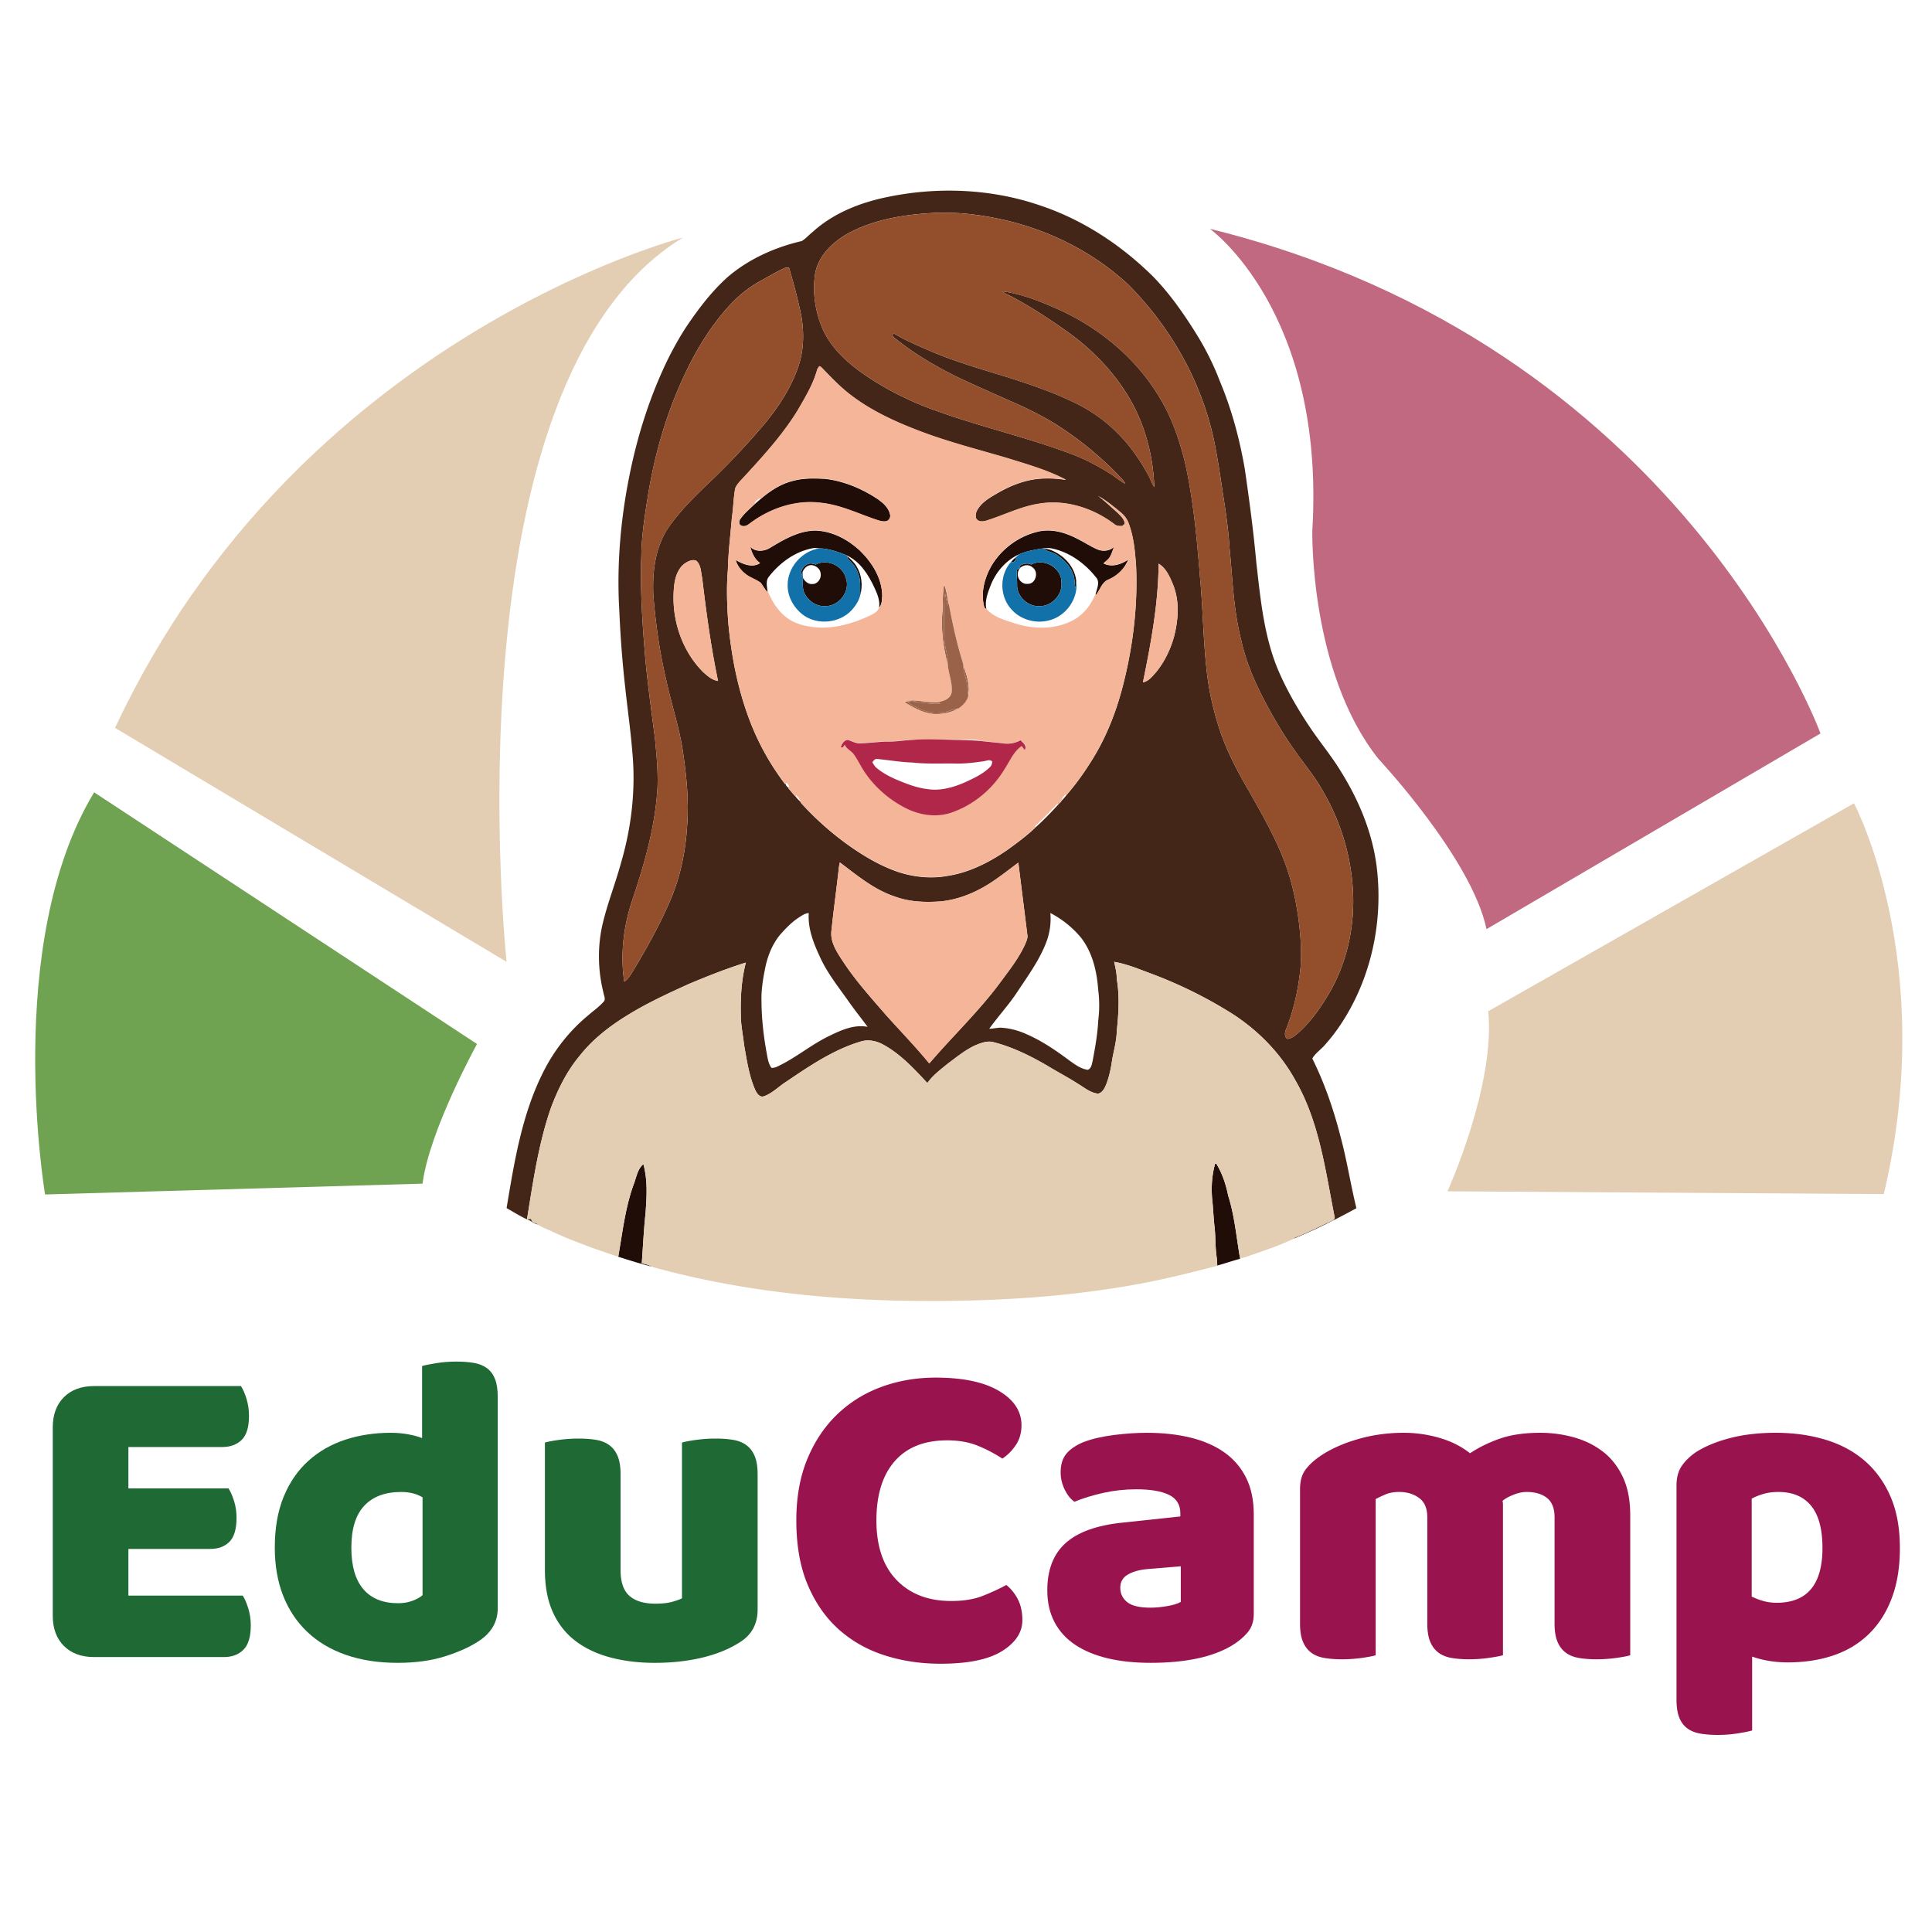 <?xml version="1.0" encoding="UTF-8"?>
<svg data-bbox="12.663 69.023 676.365 559.414" xmlns="http://www.w3.org/2000/svg" viewBox="0 0 700 700" height="700mm" width="700mm" data-type="ugc">
    <g>
        <defs>
            <clipPath id="78845103-c24b-44a5-83a5-87e62c813bcc">
                <path d="M0 .002h1612.113V1139.88H0Z"/>
            </clipPath>
        </defs>
        <g transform="translate(-450.221 -217.683)scale(.994)" clip-path="url(#78845103-c24b-44a5-83a5-87e62c813bcc)">
            <path fill="#6fa251" d="m487.25 507.804 139.564 91.736s-17.392 31.499-19.857 50.907l-137.585 3.938s-15.531-91.379 17.878-146.581"/>
            <path fill="#e3cdb3" d="m494.876 484.312 142.715 85.281s-22.494-211.064 64.241-263.981c0 0-140.159 35.902-206.956 178.7"/>
            <path fill="#e3cdb3" d="m995.415 587.596 133.316-75.795s30.888 58.166 10.858 142.449l-159.03-1.019s17.524-38.566 14.856-65.635"/>
            <path fill="#442618" d="M835.79 551.783c.365 3.811-.26 7.701-1.702 11.243-2.52 6.289-6.545 11.806-10.264 17.427-3.121 4.748-6.999 8.937-10.31 13.537 1.332-.046 2.643-.319 3.971-.403 2.823.113 5.613.76 8.243 1.785 6.18 2.483 11.743 6.235 17.045 10.214 2.033 1.424 4.125 3.037 6.667 3.357 1.319-.471 1.462-2.038 1.765-3.202.92-4.894 1.815-9.823 2.05-14.801a43.8 43.8 0 0 0-.008-11.071c-.471-6.68-2.034-13.545-6.176-18.961-3.08-3.772-6.975-6.873-11.281-9.125m-91.792 1.739c-2.445 1.593-4.478 3.714-6.424 5.87-2.857 3.285-4.571 7.411-5.541 11.621-.92 4.348-1.681 8.785-1.521 13.247.05 6.474.823 12.919 2.017 19.28.298 1.642.592 3.357 1.634 4.722q.824-.025 1.605-.265c6.953-3.117 12.759-8.234 19.641-11.49 4.248-2.08 8.937-4.147 13.777-3.223-2.404-3.252-4.962-6.42-7.269-9.755-3.403-4.786-7.067-9.437-9.646-14.739-2.492-5.306-4.949-10.97-4.533-16.969-1.425.071-2.589.966-3.74 1.701m15.079-20.162c-.181.706-.332 1.424-.391 2.159-.836 7.588-1.907 15.155-2.689 22.751-.508 4.353 2.21 8.079 4.446 11.537 4.512 6.802 9.986 12.881 15.322 19.036 5.298 5.933 10.877 11.617 15.894 17.793 8.432-9.873 17.931-18.839 25.691-29.283 3.349-4.555 6.937-9.021 9.277-14.21.378-.911.811-1.844.848-2.844-1.079-8.961-2.256-17.91-3.344-26.872-2.794 2.071-5.525 4.223-8.377 6.201-5.929 4.164-12.781 7.248-20.045 7.945-5.58.378-11.331.214-16.621-1.798-7.571-2.483-13.742-7.701-20.011-12.415m116.177-108.9c-.089 14.587-2.782 28.994-5.71 43.245 2.147-.361 3.516-2.311 4.899-3.819 3.104-3.878 5.302-8.453 6.545-13.251 1.509-6.046 1.908-12.617-.449-18.503-1.181-2.857-2.521-6.029-5.285-7.672m-172.206-.407c-2.647 1.571-3.836 4.693-4.269 7.604-1.555 11.579 2.13 23.973 10.445 32.309 1.575 1.403 3.272 2.945 5.445 3.247-2.584-12.394-4.294-24.951-5.786-37.518-.462-2.113-.378-4.684-2.079-6.264-1.231-.618-2.656-.004-3.756.622m48.521-71.533c-.323.466-.689.924-.832 1.483-1.428 5.109-4.214 9.684-6.827 14.251-5.449 8.974-12.554 16.772-19.629 24.465-1.201 1.344-2.617 2.596-3.344 4.277-.668 3.546-.681 7.184-1.227 10.751-.525 6.323-1.319 12.621-1.454 18.969-.537 6.134-.327 12.302.076 18.436 1.046 12.285 3.382 24.553 7.743 36.119a92.5 92.5 0 0 0 13.029 23.549l.189-.118c.067.597.554 1.173 1.092 1.433l-.071.218c.928 1.047 1.773 2.168 2.768 3.156.475.655 1.068 1.21 1.652 1.777.1.265.256.504.458.718a109 109 0 0 0 16.213 14.508c5.777 4.176 11.961 7.919 18.717 10.272 5.903 1.962 12.293 2.609 18.427 1.454 7.827-1.235 15.02-4.933 21.498-9.361 3.622-2.63 7.281-5.285 10.487-8.415 2.794-2.509 5.407-5.21 7.936-7.974q.429-.441.832-.9l-.004-.155.311.021.16-.416c.558-.622 1.151-1.223 1.647-1.899 3.781-4.344 7.138-9.071 10.125-13.999 4.819-7.928 8.205-16.654 10.558-25.607 3.739-14.356 5.6-29.246 4.958-44.081-.383-5.319-.832-10.743-2.761-15.764-.579-1.638-1.731-2.983-3.062-4.062-2.559-2.093-5.135-4.202-8.029-5.819 2.474 1.831 4.68 3.995 7.003 6.008 1.139 1.176 2.609 2.39 2.71 4.146-.285.265-.571.53-.848.794-1.084.072-2.219.042-3.051-.752-7.726-5.789-17.671-8.982-27.317-7.373-6.722 1.025-12.823 4.197-19.263 6.197-1.227.361-2.903.508-3.651-.773-.471-1.244-.017-2.63.714-3.676 1.798-2.752 4.811-4.29 7.558-5.912 4.181-2.361 8.731-4.18 13.52-4.802 3.643-.458 7.348-.256 10.953.282-6.768-3.605-14.209-5.664-21.49-7.945-10.562-3.097-21.246-5.823-31.556-9.718-8.857-3.369-17.629-7.314-25.209-13.087-4.058-3.038-7.524-6.76-11.041-10.39zm-12.848-35.707c-3.037 1.378-5.894 3.113-8.818 4.714-4.445 2.487-8.399 5.781-11.764 9.596-6.004 6.751-10.848 14.49-14.781 22.611-7.276 14.894-11.952 30.99-14.461 47.354-1.075 6.676-2.063 13.39-2.193 20.158-.491 13.041.454 26.074 1.563 39.056.933 9.256 2.176 18.474 3.386 27.696.568 5.886 1.16 11.793.963 17.713-.74 14.268-4.752 28.098-9.269 41.568-3.142 9.462-4.369 19.684-2.865 29.557 1.735-1.139 2.634-3.084 3.727-4.773 4.949-8.319 9.688-16.797 13.415-25.746 3.466-8.357 5.247-17.347 5.781-26.359.726-9.311-.294-18.646-1.668-27.851-1.366-8.533-4.139-16.747-5.945-25.183-2.416-10.168-3.866-20.545-4.706-30.952-.391-8.382.626-17.268 5.323-24.435 4.349-6.319 9.874-11.693 15.398-16.974 6.676-6.352 12.987-13.087 18.974-20.086 5.294-6.231 9.965-13.134 12.789-20.852 2.357-6.13 2.571-12.915 1.474-19.339-1.193-5.987-2.772-11.886-4.516-17.734-.613-.025-1.248-.029-1.807.261m23.07-12.579c-5.554 3.184-10.722 8.159-11.768 14.751-.991 6.903.143 14.108 3.008 20.456 3.618 7.609 10.34 13.125 17.268 17.621 7.592 4.915 15.801 8.84 24.334 11.827 16.255 5.827 33.158 9.663 49.316 15.776 4.794 1.815 9.323 4.26 13.659 6.983 1.865 1.155 3.499 2.655 5.462 3.659-.345-.823-.925-1.5-1.542-2.126-5.95-6.281-12.558-11.965-19.701-16.852-6.348-4.495-13.335-7.999-20.46-11.079-6.386-2.844-12.785-5.663-19.112-8.629-8.214-4.038-16.176-8.697-23.284-14.487-.643-.273-1.038-1.378-.164-1.558 4.424 2.655 9.23 4.604 13.94 6.688 9.197 3.857 18.814 6.563 28.326 9.508 7.646 2.462 15.272 5.067 22.536 8.512 6.151 2.832 11.856 6.705 16.616 11.533 4.508 4.441 8.142 9.705 11.188 15.234.87 1.445 1.29 3.122 2.261 4.508-.328-10.029-2.685-19.999-7.185-28.985-5.764-11.252-14.65-20.717-24.947-27.969-6.37-4.537-12.949-8.802-19.856-12.486-1.143-.631-2.412-1.059-3.399-1.941 7.512 1.008 14.587 3.966 21.456 7.045 14.739 6.916 27.776 17.877 36.052 31.994 4.374 7.172 7.042 15.23 9.071 23.334 3.105 13.831 4.361 27.99 5.5 42.094 1.029 11.045 1.13 22.162 2.348 33.191.769 7.617 2.467 15.12 4.878 22.385 2.58 7.701 6.395 14.914 10.478 21.91 4.454 7.877 8.979 15.751 12.382 24.153 2.197 5.42 3.748 11.084 4.844 16.827 1.382 7.625 2.214 15.394 1.727 23.145-.735 7.895-2.416 15.73-5.374 23.1-.47 1.067-.55 2.575.513 3.319 1.701-.063 2.995-1.383 4.239-2.399 4.134-3.773 7.483-8.336 10.34-13.126 6.503-10.524 9.562-22.989 9.453-35.312-.173-13.503-3.878-26.927-10.588-38.644-3.058-5.702-7.264-10.651-10.953-15.936-4.163-5.84-7.76-12.062-11.1-18.402-3.529-6.84-6.55-13.995-8.197-21.536-2.823-10.974-3.134-22.347-4.235-33.565-.437-6.622-1.361-13.201-2.42-19.747-.861-5.94-1.764-11.877-2.907-17.771-4.294-22.083-15.726-42.539-31.54-58.446-12.255-11.402-27.594-19.297-43.82-23.267-9.062-2.181-18.427-3.403-27.759-2.874-10.612.614-21.456 2.42-30.884 7.584m15.331-13.567c18.209-3.651 37.434-2.798 55.042 3.257 15.491 5.176 29.448 14.398 41.027 25.838 5.949 6.088 10.873 13.083 15.389 20.272a99.6 99.6 0 0 1 9.075 18.087c4.281 10.209 7.143 20.973 9.029 31.867 1.63 11.293 3.155 22.612 4.18 33.977 1.521 13.251 2.752 26.825 7.962 39.253 3.038 7.104 6.915 13.831 11.184 20.263 3.823 5.807 8.352 11.121 11.924 17.096 6.314 10.201 11.041 21.536 12.696 33.468 2.706 20.162-1.701 41.371-13.003 58.378a66 66 0 0 1-5.869 7.579c-1.45 1.651-3.353 2.895-4.475 4.823 4.441 8.97 7.722 18.482 10.209 28.175 2.37 8.705 3.727 17.641 5.866 26.397-7.323 4.025-14.823 7.76-22.537 10.966l-.592.008c4.794-1.802 9.344-4.185 13.999-6.319.668-.26 1.47-.781 1.147-1.626-3.353-16.969-5.563-34.733-14.428-49.933-5.457-9.827-13.57-18.037-23.006-24.078a162 162 0 0 0-29.334-14.495c-4.441-1.647-8.865-3.521-13.554-4.327.475 2.067.958 4.13.962 6.268 1.067 6.231.668 12.613 0 18.868-.063 3.5-1 6.891-1.655 10.306-.412 3.097-1.051 6.189-2.151 9.117-.593 1.429-1.341 3.109-3.017 3.483-2.848-.281-5.067-2.268-7.441-3.663-3.625-2.332-7.457-4.311-11.129-6.567-6.071-3.517-12.428-6.684-19.251-8.453-2.407-.773-4.899.218-7.113 1.147-3.609 1.701-6.705 4.277-9.898 6.634-2.622 2.163-5.411 4.222-7.394 7.029-4.895-5.223-9.832-10.647-16.226-14.071-2.504-1.361-5.538-1.911-8.285-.983-9.899 2.996-18.533 8.911-27.019 14.638-2.702 1.722-5.004 4.176-8.067 5.26-1.555.496-2.546-1.084-3.113-2.26-2.328-5.227-3.097-10.954-4.113-16.537-.366-3.647-1.198-7.247-1.168-10.928-.156-6.373.222-12.827 1.827-19.015-7.037 2.184-13.89 4.915-20.679 7.755-7.583 3.45-15.184 6.933-22.284 11.315-6.546 3.991-12.747 8.76-17.528 14.805-4.739 5.647-8.042 12.34-10.604 19.213-4.517 13.079-6.466 26.839-8.672 40.447q.782-.075 1.571-.13c-.092 1.42 1.786 1.462 2.693 2.084-.13-.021-.39-.068-.525-.089-1.017-.277-1.895-.899-2.811-1.403-.029-.013-.092-.046-.121-.059-2.899-1.189-5.525-2.928-8.252-4.449 2.798-16.776 5.538-33.939 13.222-49.303 4.004-8.092 9.676-15.344 16.662-21.07 1.807-1.58 3.803-2.966 5.412-4.76 1.004-.92.155-2.269.017-3.37-2.122-8.436-2.219-17.372-.126-25.83 1.815-7.319 4.583-14.356 6.562-21.628 3.76-12.886 5.336-26.457 4.126-39.846-.664-8.281-1.849-16.52-2.723-24.784-.999-8.937-1.663-17.906-2.046-26.885-.974-16.032.303-32.14 3.353-47.895 2.987-15.562 7.777-30.843 14.839-45.048 2.063-4.012 4.269-7.957 6.802-11.692 4.265-6.239 8.916-12.289 14.571-17.339 7.68-6.542 17.137-10.76 26.914-13.041 1.512-.887 2.655-2.307 4.05-3.374 7.726-7.008 17.78-10.848 27.897-12.823"/>
            <path fill="#200d07" d="M742.2 394.244c3.731-1.021 7.63-.861 11.457-.697 6.941.798 13.533 3.604 19.322 7.453 1.92 1.39 3.903 3.142 4.395 5.575.281 1.046-.403 2.277-1.496 2.47-1.706.236-3.306-.546-4.894-1.041-6.105-2.168-12.1-4.967-18.617-5.664-9.255-1.26-18.725 1.945-26.107 7.487-.84.723-1.991 1.298-3.105.819-.903-.344-.916-1.554-.479-2.26 1.542-2.353 3.802-4.08 5.794-6.029.626-.542 1.252-1.088 1.891-1.613 3.461-2.916 7.369-5.487 11.839-6.5"/>
            <path fill="#200d07" d="M733.798 418.6c4.903-2.983 10.134-6.016 16.032-6.189 6.16.051 11.911 3.084 16.39 7.155l.055.051c4.533 4.386 8.234 10.238 8.239 16.734-.173 1.403-.026 3.05-1.122 4.121.353-2.508-.622-4.903-1.656-7.125-2.205-4.819-5.314-9.764-10.335-11.987-3.096-1.277-6.344-2.378-9.718-2.495-.966-.089-1.953-.24-2.899.038-6.205 1.264-11.591 5.239-15.465 10.142-1.323 1.416-.844 3.415-.664 5.142l.063.681c-1.008-.954-1.588-2.235-2.424-3.324-1.773-1.407-4.071-1.966-5.798-3.449-1.559-1.294-2.874-2.979-3.39-4.97 2.596 1.546 6.071 2.991 8.886 1.151-2.004-1.395-2.962-3.668-3.584-5.945 1.958 2.017 5.197 1.723 7.39.269"/>
            <path fill="#200d07" d="M830.888 412.898c5.1-1.378 10.461.202 14.986 2.617 2.403 1.206 4.639 2.731 7.117 3.777 1.992.832 4.45.593 6.025-.962-.454 1.164-.806 2.378-1.386 3.492-.563 1.079-1.609 1.743-2.466 2.558 2.978 1.53 6.444.395 9.024-1.399-1.218 3.265-3.89 5.828-7.037 7.243-2.559.874-3.185 3.786-4.731 5.706-.017-.151-.055-.454-.071-.605.483-1.857 1.6-4.155.142-5.844-4.05-5.105-9.663-9.235-16.129-10.571-1.067-.273-2.168-.113-3.243-.029-2.882.454-5.798.92-8.499 2.075-4.941 2.135-8.689 6.529-10.622 11.499-1.033 2.693-2.176 5.601-1.529 8.529-.433-.143-.697-.416-.798-.828-1.298-5.054.097-10.453 2.647-14.885 3.6-6.084 9.709-10.671 16.57-12.373"/>
            <path fill="#200d07" d="M833.413 419.07c1.882-.101 3.613.798 5.185 1.731 3.487 2.143 6.213 5.789 6.625 9.932a49 49 0 0 1-.298 2.714c-.383-1.836-.114-3.802-.958-5.533-1.122-2.819-3.365-5.021-5.844-6.689-1.441-1.004-3.315-1.075-4.71-2.155"/>
            <path fill="#200d07" d="M761.687 421.65c1.323 1.172 2.701 2.353 3.554 3.937 1.836 3.054 2.202 6.848 1.29 10.268-.185-2.298.198-4.655-.475-6.895-.563-1.882-1.453-3.726-2.911-5.075-.668-.618-1.349-1.281-1.458-2.235"/>
            <path fill="#200d07" d="M821.464 423.847c.454-.576.983-1.084 1.542-1.555.58.853-.706 1.971-1.542 1.555"/>
            <path fill="#200d07" d="M750.272 424.767c4.172-2.193 9.823.395 10.995 4.932 1.714 4.693-2.315 10.088-7.193 10.227-3.651.348-7.159-2.223-8.281-5.639-.327-1.508-.264-3.071-.164-4.596.715 1.185 1.849 2.307 3.353 2.189 2 .08 3.441-2.038 3.088-3.903-.143-1.559-1.592-2.735-3.063-2.971-1.52-.218-2.827.925-3.415 2.231-.366.677-.479 1.446-.673 2.185-.344-1.832.488-3.836 2.185-4.689.971-.617 2.16-.306 3.168.034"/>
            <path fill="#200d07" d="M828.833 424.759c4.143-2.185 9.693.441 10.844 4.924.315 1.937.332 4.088-.702 5.827-1.332 2.504-3.949 4.378-6.835 4.429-4.324.39-8.58-3.425-8.462-7.802.088-1.849-.374-3.71-.046-5.542l.815-.471-.198.74c-1.151 2.248.786 5.268 3.336 4.953 3 .034 4.08-4.487 1.664-6.058-1.218-1.059-2.979-.92-4.214.021l-.781-.223c1.294-1.038 3.003-1.537 4.579-.798"/>
            <path fill="#200d07" d="M895.858 643.18c.113.013.336.029.45.038 2.18 3.537 3.491 7.558 4.314 11.621 2.361 7.403 2.979 15.192 4.324 22.805l.037.189c-2.81.727-5.545 1.71-8.348 2.466a29 29 0 0 0-.235-3.218c-.525-3.584-.336-7.222-.748-10.814-.357-3.034-.462-6.088-.76-9.126-.53-4.651-.311-9.453.966-13.961"/>
            <path fill="#200d07" d="M683.915 650.717c.996-2.504 1.344-5.571 3.533-7.369 1.588 5.672 1.244 11.608.832 17.415-.676 6.218-.949 12.465-1.407 18.7 1.294.311 2.605.617 3.798 1.239-4.176-1.017-8.29-2.285-12.377-3.617 1.558-8.844 2.516-17.881 5.621-26.368"/>
            <path fill="#934e2c" d="M761.792 304.234c9.428-5.164 20.272-6.97 30.884-7.583 9.332-.53 18.696.693 27.759 2.873 16.226 3.971 31.565 11.865 43.82 23.267 15.814 15.907 27.246 36.363 31.54 58.446 1.143 5.894 2.046 11.831 2.907 17.772 1.059 6.545 1.983 13.125 2.42 19.746 1.101 11.218 1.412 22.591 4.235 33.565 1.647 7.541 4.668 14.696 8.197 21.536 3.34 6.34 6.937 12.562 11.1 18.402 3.689 5.285 7.895 10.235 10.953 15.936 6.71 11.718 10.415 25.141 10.588 38.644.109 12.323-2.95 24.788-9.454 35.313-2.856 4.789-6.205 9.352-10.339 13.125-1.244 1.017-2.538 2.336-4.239 2.399-1.063-.744-.983-2.252-.513-3.319 2.958-7.369 4.638-15.205 5.374-23.099.487-7.752-.345-15.52-1.727-23.146-1.097-5.743-2.647-11.406-4.844-16.826-3.403-8.403-7.928-16.276-12.382-24.154-4.083-6.995-7.898-14.209-10.478-21.91-2.412-7.264-4.109-14.768-4.878-22.385-1.218-11.029-1.319-22.146-2.348-33.191-1.139-14.104-2.395-28.263-5.5-42.094-2.029-8.104-4.697-16.162-9.071-23.334-8.276-14.117-21.313-25.078-36.052-31.993-6.869-3.08-13.944-6.038-21.456-7.046.987.882 2.256 1.311 3.399 1.941 6.907 3.684 13.486 7.949 19.855 12.486 10.298 7.252 19.184 16.718 24.948 27.969 4.5 8.987 6.857 18.957 7.185 28.985-.971-1.386-1.391-3.063-2.261-4.508-3.046-5.529-6.68-10.793-11.188-15.234-4.76-4.827-10.466-8.701-16.616-11.533-7.265-3.445-14.89-6.05-22.537-8.512-9.512-2.945-19.128-5.651-28.325-9.508-4.71-2.083-9.516-4.033-13.94-6.688-.874.181-.479 1.286.163 1.559 7.109 5.789 15.071 10.448 23.284 14.486 6.328 2.966 12.726 5.785 19.113 8.63 7.125 3.079 14.112 6.583 20.46 11.079 7.143 4.886 13.751 10.57 19.7 16.851.618.626 1.198 1.303 1.542 2.126-1.962-1.004-3.596-2.504-5.461-3.659-4.336-2.723-8.865-5.168-13.659-6.983-16.159-6.113-33.061-9.949-49.316-15.776-8.533-2.987-16.742-6.911-24.334-11.827-6.928-4.495-13.651-10.012-17.268-17.62-2.865-6.349-4-13.554-3.008-20.457 1.046-6.592 6.214-11.566 11.768-14.751"/>
            <path fill="#934e2c" d="M738.722 316.813c.559-.29 1.193-.286 1.807-.26 1.743 5.848 3.323 11.747 4.516 17.734 1.097 6.423.882 13.209-1.475 19.338-2.823 7.718-7.495 14.621-12.789 20.852-5.987 6.999-12.297 13.734-18.973 20.087-5.525 5.281-11.05 10.654-15.398 16.973-4.697 7.168-5.714 16.054-5.323 24.435.84 10.407 2.29 20.785 4.705 30.952 1.807 8.436 4.58 16.65 5.945 25.183 1.374 9.205 2.395 18.541 1.668 27.851-.533 9.012-2.315 18.003-5.781 26.359-3.726 8.949-8.466 17.428-13.415 25.746-1.092 1.689-1.991 3.635-3.726 4.773-1.505-9.873-.278-20.095 2.865-29.557 4.516-13.469 8.529-27.3 9.268-41.568.198-5.92-.395-11.827-.962-17.713-1.21-9.222-2.454-18.44-3.386-27.695-1.109-12.983-2.055-26.015-1.563-39.056.13-6.769 1.117-13.483 2.193-20.159 2.508-16.364 7.184-32.459 14.461-47.353 3.933-8.122 8.777-15.861 14.78-22.612 3.366-3.815 7.319-7.109 11.764-9.596 2.924-1.601 5.781-3.336 8.819-4.714"/>
            <path fill="#9a6349" d="M797.105 432.06c.874 2.248 1.168 4.693 1.58 7.062a42 42 0 0 0-.345.66c-.302-1.466-.567-2.937-.912-4.395-.663 3.643-.298 7.366-.411 11.046-.084 3.243.033 6.504.79 9.676.332 1.777.899 3.558.647 5.39-1.609-6.117-2.525-12.491-2.055-18.826.336-3.534-.012-7.117.706-10.613"/>
            <path fill="#9a6349" d="M805.096 466.802c-.408-1.685-1.126-3.336-.983-5.105 1.231 3.416 2.424 7.054 1.79 10.731-.383-1.862-.328-3.786-.807-5.626"/>
            <path fill="#9a6349" d="M783.408 475.482c-.403-.168-1.168-.861-.302-1.088.697.05 1.399.143 2.1.235-.37.105-1.109.319-1.479.424 1.916 1.139 3.92 2.139 6.004 2.933 2.319.891 4.869.819 7.302.567 1.765-.185 3.319-1.231 5.101-1.319-2.265 1.542-5.076 2.008-7.765 2.092-3.991.034-7.613-1.874-10.961-3.844"/>
            <path fill="#9a6349" d="M785.5 474.743c.643-.13 1.29-.252 1.945-.345 2.609.152 5.206.769 7.832.458.071.16.218.475.294.631-3.378.256-6.718-.5-10.071-.744"/>
            <path fill="#643319" d="m772.048 498.548.05.05Z"/>
            <path fill="#f4b598" d="M785.29 488.612c-3.138.168-6.247.739-9.398.601-3.223.147-6.433.559-9.655.668-1.509-.038-2.819-.824-4.214-1.265-1.437.025-2.248 1.488-2.613 2.71l.802-.029q.248-.512.647-.904c.655 1.517 2.319 2.13 3.256 3.425 1.42 1.89 2.37 4.079 3.68 6.045 3.828 5.903 9.357 10.659 15.642 13.793 4.912 2.387 10.71 3.256 15.974 1.551 8.314-2.748 15.444-8.718 19.872-16.239 1.849-2.823 3.198-6.205 6.084-8.146.353.487.702.962 1.075 1.449.946-1.457-.621-2.6-1.499-3.558-2 1.151-4.395 1.5-6.655 1.117-2.71-.302-5.424-.533-8.134-.844.483-.134-2.849-.697-4.941-.227q-.282.003-.564-.005c-.695-.018-1.387-.076-2.079-.125.626-.156-17.637-.126-17.28-.017m11.814-56.643c-.718 3.496-.369 7.079-.706 10.613-.47 6.335.446 12.709 2.055 18.826.269 3.252 1.735 6.42 1.374 9.73-.328 2.252-2.681 3.038-4.55 3.626-2.626.311-5.223-.306-7.832-.458l.181-.025a28.6 28.6 0 0 0-4.521.021c-.865.227-.101.92.303 1.088 3.348 1.971 6.97 3.878 10.961 3.845 2.689-.084 5.5-.551 7.764-2.093l.194-.021c1.638-1.147 3.243-2.752 3.575-4.785.634-3.676-.559-7.315-1.79-10.73-.021-.475-.159-.929-.277-1.374-2.189-6.991-3.731-14.167-5.067-21.364l-.084.164c-.412-2.37-.706-4.815-1.58-7.063m33.784-19.162c-6.861 1.701-12.97 6.289-16.571 12.373-2.55 4.432-3.945 9.831-2.647 14.885.101.412.366.685.799.828 2.647 3.117 6.785 4.117 10.499 5.369 6.815 2.122 14.587 2.269 21.011-1.143 3.958-2.037 6.789-5.793 8.369-9.885.017.151.055.453.072.605 1.546-1.92 2.172-4.832 4.73-5.706 3.147-1.416 5.819-3.979 7.038-7.243-2.58 1.794-6.046 2.928-9.025 1.399.857-.815 1.903-1.479 2.466-2.559.58-1.113.933-2.327 1.387-3.491-1.576 1.555-4.034 1.794-6.025.962-2.479-1.046-4.714-2.571-7.117-3.777-4.525-2.416-9.886-3.995-14.986-2.617m-97.09 5.701c-2.193 1.454-5.432 1.748-7.39-.269.622 2.277 1.579 4.55 3.583 5.945-2.814 1.84-6.289.395-8.885-1.151.516 1.991 1.831 3.676 3.39 4.97 1.727 1.483 4.025 2.042 5.798 3.449.836 1.088 1.416 2.37 2.424 3.324l-.063-.681c1.471 3.785 3.651 7.403 6.903 9.919 3.038 2.387 6.932 3.315 10.714 3.651 6.718.568 13.381-1.336 19.431-4.125 1.454-.719 3.218-1.437 3.689-3.16 1.096-1.071.949-2.718 1.121-4.121-.004-6.496-3.705-12.348-8.238-16.734l-.055-.051c-4.479-4.071-10.23-7.104-16.39-7.155-5.898.173-11.129 3.206-16.032 6.189m8.403-24.355c-4.471 1.012-8.378 3.583-11.84 6.499-1.155-.038-1.836.979-2.495 1.756l.605-.143c-1.992 1.95-4.252 3.677-5.794 6.029-.437.706-.424 1.916.479 2.261 1.113.479 2.264-.097 3.105-.82 7.381-5.541 16.851-8.747 26.107-7.486 6.516.697 12.512 3.495 18.616 5.663 1.588.496 3.189 1.277 4.895 1.042 1.092-.193 1.777-1.424 1.496-2.47-.492-2.433-2.475-4.185-4.395-5.576-5.79-3.848-12.381-6.655-19.322-7.453-3.828-.164-7.726-.323-11.457.698m9.369-41.724.668.285c3.516 3.63 6.982 7.353 11.041 10.39 7.579 5.773 16.352 9.718 25.208 13.088 10.31 3.894 20.995 6.621 31.557 9.717 7.281 2.282 14.721 4.34 21.49 7.945-3.605-.538-7.311-.739-10.953-.281-4.79.622-9.34 2.441-13.52 4.802-2.748 1.622-5.76 3.159-7.558 5.911-.731 1.046-1.185 2.433-.715 3.676.748 1.282 2.424 1.135 3.651.773 6.441-1.999 12.541-5.171 19.264-6.197 9.646-1.609 19.591 1.584 27.317 7.374.832.794 1.966.823 3.05.752.277-.265.563-.529.849-.794-.101-1.756-1.572-2.971-2.71-4.147-2.323-2.012-4.529-4.176-7.004-6.008 2.895 1.618 5.47 3.727 8.029 5.819 1.332 1.08 2.483 2.424 3.063 4.063 1.928 5.02 2.378 10.444 2.76 15.763.643 14.835-1.218 29.725-4.957 44.081-2.353 8.953-5.74 17.68-10.559 25.608-2.987 4.928-6.344 9.654-10.125 13.999l.038-.601c-.735.701-1.433 1.483-1.685 2.5l-.159.415-.311-.021-.16-.012.164.168a24 24 0 0 1-.832.899l.013-.546c-2.777 2.802-5.454 5.705-8.386 8.356l.437.164c-3.206 3.13-6.865 5.786-10.487 8.416-6.479 4.428-13.671 8.125-21.498 9.36-6.134 1.156-12.525.509-18.428-1.453-6.756-2.353-12.94-6.097-18.717-10.273a109 109 0 0 1-16.213-14.507 2.2 2.2 0 0 1-.458-.719c-.281-.945-.945-1.68-1.643-2.336l-.008.559c-.996-.987-1.84-2.109-2.769-3.155l.072-.218c.357-.664-.215-1.294-.731-1.647-.093.05-.269.159-.362.214l-.189.118a92.5 92.5 0 0 1-13.028-23.549c-4.361-11.567-6.697-23.835-7.743-36.119-.404-6.134-.614-12.302-.076-18.436.135-6.348.929-12.646 1.454-18.969.546-3.567.558-7.206 1.227-10.752.726-1.68 2.142-2.932 3.344-4.277 7.075-7.692 14.179-15.49 19.629-24.464 2.613-4.567 5.398-9.142 6.827-14.251.143-.559.508-1.017.832-1.483"/>
            <path fill="#f4b598" d="M703.048 424.053c1.101-.626 2.525-1.239 3.756-.622 1.702 1.58 1.618 4.151 2.08 6.264 1.491 12.567 3.201 25.125 5.785 37.519-2.172-.303-3.869-1.845-5.445-3.248-8.314-8.335-11.999-20.73-10.445-32.309.433-2.911 1.622-6.033 4.269-7.604"/>
            <path fill="#f4b598" d="M875.254 424.46c2.765 1.643 4.105 4.815 5.285 7.672 2.357 5.886 1.958 12.457.45 18.503-1.244 4.798-3.441 9.373-6.546 13.251-1.382 1.508-2.752 3.457-4.899 3.819 2.929-14.251 5.622-28.658 5.71-43.245"/>
            <path fill="#f4b598" d="M759.078 533.36c6.268 4.714 12.44 9.932 20.011 12.415 5.29 2.012 11.041 2.176 16.621 1.798 7.264-.697 14.116-3.781 20.045-7.945 2.852-1.978 5.583-4.13 8.377-6.201 1.088 8.962 2.265 17.911 3.344 26.872-.037 1-.47 1.933-.848 2.845-2.34 5.188-5.928 9.654-9.277 14.209-7.76 10.444-17.259 19.41-25.691 29.283-5.017-6.176-10.596-11.86-15.894-17.793-5.336-6.155-10.81-12.234-15.323-19.036-2.235-3.458-4.953-7.184-4.445-11.537.782-7.596 1.853-15.163 2.689-22.751.059-.735.21-1.453.391-2.159"/>
            <path fill="#1271a8" d="M750.272 424.767c-1.008-.34-2.197-.651-3.168-.034-1.697.853-2.529 2.857-2.185 4.689.194-.739.307-1.508.673-2.185-.08.815-.059 1.639.037 2.454-.1 1.525-.163 3.088.164 4.596 1.122 3.416 4.63 5.987 8.281 5.639 4.878-.139 8.907-5.534 7.193-10.227-1.172-4.537-6.823-7.125-10.995-4.932m1.412-5.903c3.373.118 6.621 1.218 9.717 2.496.072.071.215.218.286.29.109.953.79 1.617 1.458 2.235 1.458 1.348 2.349 3.193 2.912 5.075.672 2.239.289 4.596.474 6.894-.516 2.126-1.735 4.021-3.21 5.613-4.31 4.584-11.99 5.458-17.225 1.975-3.5-2.458-6.012-6.529-6.058-10.873-.194-6.592 5.15-12.772 11.646-13.705"/>
            <path fill="#1271a8" d="M828.833 424.759c-1.576-.739-3.285-.24-4.579.798l.781.223a11 11 0 0 0-.786 1.084l.198-.74-.815.471c-.328 1.832.134 3.693.046 5.542-.118 4.377 4.138 8.192 8.462 7.802 2.886-.051 5.503-1.925 6.835-4.429 1.034-1.739 1.017-3.89.702-5.827-1.151-4.483-6.701-7.109-10.844-4.924m-4.214-3.802c2.702-1.156 5.617-1.622 8.499-2.076.072.047.219.143.295.189 1.394 1.08 3.268 1.152 4.709 2.156 2.479 1.668 4.723 3.869 5.844 6.688.845 1.731.576 3.697.958 5.533.122-.903.227-1.806.299-2.714.878 6.206-3.446 12.537-9.411 14.256-4.866 1.512-10.588.088-14.033-3.702-4.47-4.651-4.676-12.646-.315-17.44.836.416 2.122-.701 1.542-1.554.517-.471 1.037-.941 1.613-1.336"/>
            <path fill="#e3cdb3" d="M859.054 569.593c4.689.807 9.113 2.68 13.554 4.327a162 162 0 0 1 29.334 14.495c9.436 6.042 17.549 14.251 23.006 24.078 8.865 15.201 11.075 32.964 14.428 49.934.323.844-.479 1.365-1.147 1.626-4.655 2.134-9.205 4.516-13.999 6.318l.592-.008c-4.714 2.294-9.692 4.008-14.637 5.731-1.744.529-3.42 1.315-5.239 1.55-1.345-7.613-1.962-15.402-4.324-22.805-.823-4.063-2.134-8.084-4.314-11.621-.114-.009-.337-.025-.45-.038-1.277 4.508-1.496 9.31-.966 13.961.298 3.038.403 6.092.76 9.126.412 3.592.223 7.23.748 10.814.143 1.063.21 2.138.235 3.218v.088c-10.087 2.605-20.204 5.156-30.476 6.954-28.662 5.109-57.862 6.331-86.923 5.73-27.985-.739-56.012-3.844-83.17-10.843-1.794-.517-3.664-.82-5.395-1.525-1.193-.622-2.504-.929-3.798-1.24.458-6.235.731-12.482 1.408-18.7.411-5.806.756-11.743-.832-17.415-2.189 1.798-2.538 4.865-3.534 7.369-3.104 8.487-4.062 17.524-5.621 26.368-7.991-2.651-15.948-5.457-23.616-8.957-1.962-.971-4.058-1.672-5.903-2.861.135.021.395.067.525.088-.907-.622-2.785-.664-2.693-2.084q-.789.056-1.571.13c2.206-13.608 4.155-27.367 8.672-40.446 2.562-6.874 5.865-13.567 10.604-19.213 4.781-6.046 10.982-10.815 17.528-14.806 7.1-4.382 14.701-7.865 22.284-11.314 6.789-2.84 13.642-5.571 20.679-7.756-1.605 6.189-1.983 12.642-1.827 19.016-.03 3.68.802 7.28 1.168 10.927 1.016 5.584 1.785 11.31 4.113 16.537.567 1.176 1.558 2.756 3.113 2.26 3.063-1.084 5.365-3.537 8.067-5.26 8.486-5.726 17.12-11.642 27.019-14.638 2.747-.928 5.781-.378 8.285.984 6.394 3.424 11.331 8.848 16.226 14.07 1.983-2.807 4.772-4.865 7.394-7.029 3.193-2.357 6.289-4.932 9.898-6.634 2.214-.928 4.706-1.92 7.113-1.147 6.823 1.769 13.18 4.937 19.251 8.453 3.672 2.256 7.504 4.235 11.129 6.567 2.374 1.395 4.593 3.382 7.441 3.664 1.676-.374 2.424-2.055 3.017-3.483 1.1-2.929 1.739-6.021 2.151-9.117.655-3.416 1.592-6.806 1.655-10.306.668-6.256 1.067-12.638 0-18.869-.004-2.138-.487-4.201-.962-6.268"/>
            <path fill="#1271a8" d="M645.842 663.804c.029.013.092.046.122.059-.03-.013-.093-.046-.122-.059"/>
            <path fill="#9a6349" d="M797.016 446.434c.113-3.68-.252-7.403.412-11.045.344 1.457.609 2.928.911 4.394.084-.164.257-.495.345-.659l.084-.164c1.336 7.197 2.878 14.373 5.067 21.364.118.445.256.899.277 1.374-.143 1.768.576 3.42.983 5.104.479 1.84.425 3.765.807 5.626-.332 2.033-1.937 3.638-3.575 4.785l-.194.021c-1.781.089-3.336 1.135-5.1 1.32-2.433.252-4.983.323-7.302-.568-2.084-.794-4.088-1.794-6.004-2.932.37-.105 1.109-.32 1.479-.425-.702-.092-1.403-.184-2.101-.235a28.6 28.6 0 0 1 4.521-.021l-.181.025a34 34 0 0 0-1.945.345c3.353.244 6.693 1 10.071.744a26 26 0 0 1-.294-.631c1.869-.588 4.222-1.374 4.55-3.625.361-3.311-1.105-6.479-1.374-9.731.252-1.832-.315-3.613-.647-5.39-.756-3.172-.874-6.433-.79-9.676"/>
            <path fill="#b12749" d="M770.913 496.863c.357.571.702 1.16 1.134 1.685l.051.05c2.298 2.042 5.058 3.475 7.865 4.689 3.546 1.454 7.172 2.895 11.007 3.327 4.689.773 9.424-.592 13.697-2.453 3.227-1.492 6.562-3.013 9.113-5.554.588-.526.802-1.278.811-2.042-.988-.967-2.273-.11-3.425-.038-3.335.47-6.692.886-10.066.781-5.164-.096-10.344.227-15.486-.361-4.382-.126-8.714-.903-13.067-1.311-.781-.054-1.239.681-1.634 1.227m-11.503-5.445c.365-1.223 1.176-2.685 2.613-2.71 1.395.441 2.706 1.227 4.214 1.265 3.222-.11 6.432-.521 9.655-.668 3.151.138 6.26-.433 9.398-.601 5.752-.454 11.52-.071 17.28.017.878.063 1.757.138 2.643.13a51 51 0 0 1 4.941.227c2.71.311 5.424.542 8.134.844 2.26.383 4.655.034 6.655-1.117.878.958 2.445 2.1 1.5 3.558a64 64 0 0 1-1.076-1.449c-2.886 1.941-4.235 5.323-6.084 8.146-4.428 7.521-11.557 13.491-19.872 16.239-5.264 1.705-11.062.836-15.974-1.551-6.285-3.134-11.814-7.89-15.641-13.793-1.311-1.966-2.261-4.155-3.681-6.046-.937-1.294-2.6-1.907-3.256-3.424a3.2 3.2 0 0 0-.647.904z"/>
            <path fill="#f4b598" d="M782.6 474.968s-1.209-1.088 4.846-.57c0 0 11.483 2.628 12.381-3.168"/>
            <path fill="#1f6935" d="M472.17 739.309q0-6.972 4.055-11.029 4.053-4.055 11.03-4.056h53.526q1.133 1.786 2.028 4.704.89 2.92.892 6.164 0 6.166-2.677 8.759-2.676 2.595-7.056 2.595h-34.224v15.085h36.495q1.134 1.786 2.028 4.622.89 2.84.892 6.083-.001 6.165-2.595 8.759-2.596 2.596-6.975 2.595h-29.845v17.031h41.686q1.134 1.785 2.027 4.704.89 2.92.892 6.164 0 6.164-2.676 8.84-2.676 2.675-7.056 2.675h-47.362q-6.977.001-11.03-4.054-4.056-4.054-4.055-11.03Z"/>
            <path fill="#1f6935" d="M599.172 762.828q-8.76.002-13.463 5.027-4.705 5.03-4.704 15.247 0 10.058 4.38 15.166 4.379 5.11 12.652 5.11 2.918 0 5.271-.893 2.35-.89 3.65-2.027v-35.684q-3.247-1.947-7.786-1.946m-46.065 20.274q-.001-10.703 3.244-18.571 3.242-7.866 9.002-13.057 5.756-5.188 13.463-7.705 7.702-2.513 16.626-2.514 3.242 0 6.325.567 3.08.57 5.029 1.379v-26.276c1.079-.325 2.81-.674 5.19-1.055q3.566-.566 7.299-.567 3.566 0 6.407.486 2.837.487 4.785 1.947t2.919 3.974q.974 2.516.974 6.569v76.883q0 7.626-7.137 12.165-4.707 3.084-12.165 5.434-7.463 2.35-17.194 2.351-10.544 0-18.896-2.919-8.356-2.919-14.112-8.434-5.758-5.513-8.758-13.22-3.002-7.703-3.001-17.437"/>
            <path fill="#1f6935" d="M651.563 744.824q1.62-.486 5.109-.973a52 52 0 0 1 7.218-.487q3.567 0 6.407.487 2.837.487 4.785 1.947 1.945 1.46 3.001 3.973 1.053 2.516 1.054 6.57v34.873q-.001 6.652 3.244 9.488 3.242 2.84 9.408 2.839 3.729 0 6.082-.649 2.35-.647 3.65-1.297v-56.771q1.618-.486 5.109-.973a52 52 0 0 1 7.218-.487q3.566 0 6.407.487 2.837.487 4.785 1.947 1.945 1.46 3.001 3.973 1.053 2.516 1.054 6.57v49.308q0 8.113-6.813 12.165-5.679 3.571-13.543 5.434-7.868 1.864-17.113 1.865-8.759 0-16.139-1.946t-12.732-6.001q-5.352-4.053-8.273-10.462-2.919-6.406-2.919-15.49Z"/>
            <path fill="#99144f" d="M798.19 744.013q-12.491 0-19.14 7.623-6.651 7.625-6.65 21.573-.002 14.113 7.38 21.735 7.378 7.624 19.87 7.623 6.65.001 11.273-1.784a77 77 0 0 0 8.84-4.055 16.2 16.2 0 0 1 4.298 5.433q1.54 3.164 1.541 7.381 0 6.651-7.38 11.273-7.381 4.623-22.465 4.623-10.869-.001-20.437-3.082-9.572-3.08-16.707-9.489-7.137-6.404-11.273-16.22-4.136-9.813-4.136-23.438-.001-12.651 3.974-22.302 3.972-9.65 10.867-16.302 6.894-6.65 16.139-10.057 9.244-3.405 19.789-3.405 14.92 0 23.113 4.865 8.19 4.866 8.191 12.49-.002 4.22-2.108 7.299-2.11 3.083-4.866 4.866a53 53 0 0 0-9.002-4.704q-4.786-1.947-11.111-1.946"/>
            <path fill="#99144f" d="M872.315 805q2.757.002 6.083-.567 3.323-.568 4.947-1.541v-12.977l-11.678.974q-4.543.326-7.461 1.946-2.92 1.623-2.92 4.866-.001 3.245 2.513 5.272t8.516 2.027m-1.297-63.745q8.757.001 15.977 1.784 7.217 1.785 12.327 5.434 5.108 3.649 7.866 9.246 2.758 5.596 2.758 13.218v36.334q0 4.218-2.352 6.893-2.353 2.676-5.596 4.623-10.545 6.325-29.683 6.325-8.598-.001-15.49-1.621-6.895-1.62-11.84-4.866-4.949-3.244-7.624-8.272-2.676-5.026-2.676-11.679-.001-11.191 6.65-17.194 6.648-6 20.599-7.46l21.249-2.271v-1.136q0-4.701-4.137-6.731-4.135-2.027-11.921-2.028-6.165.001-12.003 1.298-5.84 1.3-10.543 3.244-2.11-1.459-3.569-4.46t-1.46-6.246q-.001-4.214 2.029-6.73 2.025-2.513 6.244-4.299 4.702-1.782 11.111-2.595 6.405-.81 12.084-.811"/>
            <path fill="#99144f" d="M964.606 741.255q6.649.002 13.057 1.865 6.405 1.867 11.111 5.596 4.866-3.241 10.948-5.353 6.082-2.106 14.679-2.108 6.162.001 12.084 1.622 5.92 1.623 10.543 5.109 4.622 3.49 7.381 9.246 2.756 5.758 2.757 14.03v51.094q-1.623.486-5.11.972a52 52 0 0 1-7.218.488q-3.569 0-6.407-.488-2.838-.486-4.784-1.946-1.947-1.458-3.001-3.974-1.056-2.512-1.055-6.569v-38.766q-.001-4.865-2.756-7.055-2.76-2.19-7.462-2.19-2.273 0-4.866 1.054-2.597 1.058-3.893 2.189.161.65.163 1.217v55.068q-1.787.486-5.273.972a51 51 0 0 1-7.055.488q-3.57 0-6.406-.488-2.84-.486-4.786-1.946-1.946-1.458-3.001-3.974-1.055-2.512-1.053-6.569v-38.766q0-4.866-3.001-7.055-3.003-2.19-7.218-2.19-2.92.001-5.028.892-2.11.893-3.569 1.703v56.933q-1.623.486-5.109.972a52 52 0 0 1-7.218.488q-3.57 0-6.407-.488-2.84-.486-4.785-1.946-1.947-1.458-3.001-3.974-1.055-2.512-1.054-6.569v-48.984q0-4.38 1.865-6.975 1.863-2.594 5.11-4.866 5.512-3.893 13.706-6.325 8.19-2.434 17.112-2.434"/>
            <path fill="#99144f" d="M1100.528 803.216q16.706 0 16.707-19.951 0-10.379-4.137-15.409-4.135-5.026-11.922-5.028-3.081 0-5.514.73t-4.217 1.703v35.684a24 24 0 0 0 4.217 1.622q2.269.65 4.866.649m-.324-61.961q9.73 0 18.085 2.515 8.352 2.515 14.354 7.704 6.002 5.192 9.408 13.057 3.407 7.87 3.407 18.734 0 10.382-2.92 18.167t-8.273 13.056q-5.352 5.274-12.894 7.868-7.543 2.593-16.788 2.594-6.977-.001-12.976-2.108v26.926q-1.624.485-5.19 1.053a46.5 46.5 0 0 1-7.299.569q-3.571 0-6.407-.487-2.84-.487-4.786-1.947t-2.919-3.973q-.973-2.517-.973-6.57v-77.856q0-4.378 1.865-7.137 1.863-2.756 5.109-5.028 5.027-3.243 12.49-5.191 7.46-1.946 16.707-1.946"/>
            <path fill="#c06980" d="M893.957 302.403s42.154 30.102 37.327 110.008c0 0-1.085 51.582 24.121 83.222 0 0 34.011 36.3 39.374 62.042l121.736-71.326s-51.483-141.746-222.558-183.946"/>
        </g>
    </g>
</svg>
